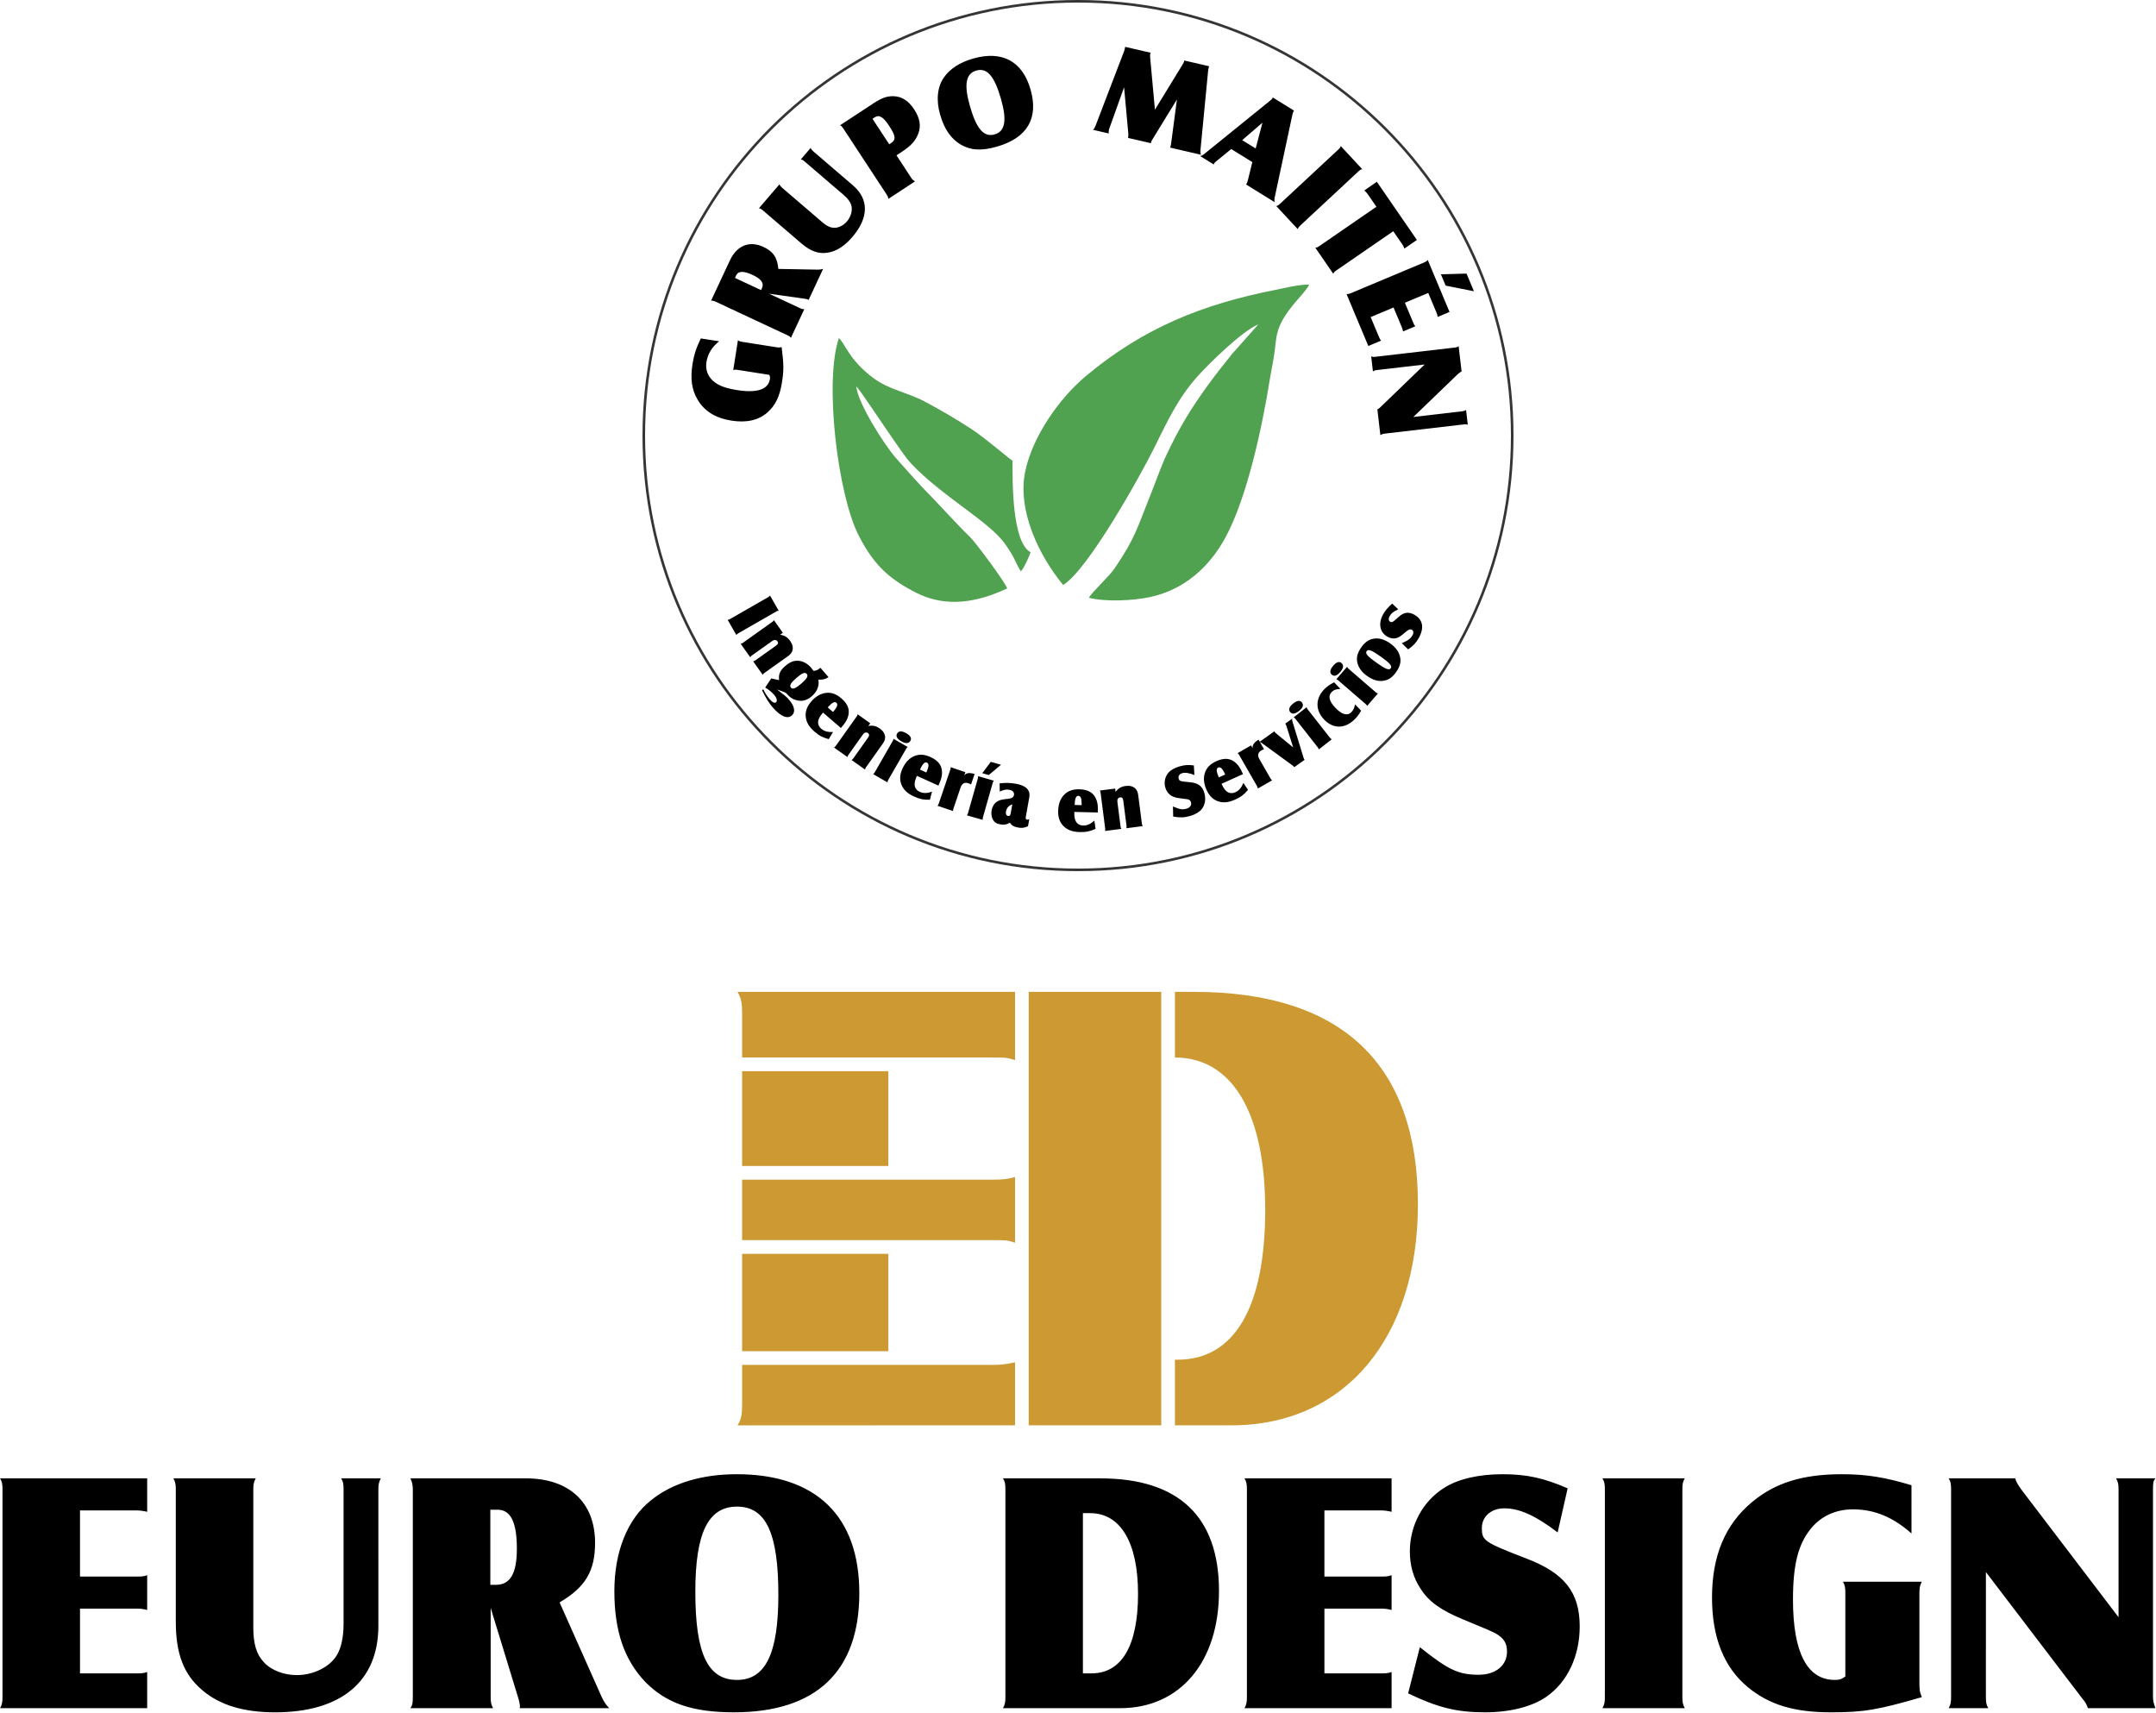 <?xml version="1.0" encoding="UTF-8" standalone="no"?>
<!-- Created with Inkscape (http://www.inkscape.org/) -->

<svg
   width="167.186mm"
   height="132.797mm"
   viewBox="0 0 167.186 132.797"
   version="1.1"
   id="svg1"
   xmlns="http://www.w3.org/2000/svg"
   xmlns:svg="http://www.w3.org/2000/svg">
  <defs
     id="defs1" />
  <g
     id="layer1"
     transform="translate(-4.664,-20.405)">
    <g
       id="g1"
       transform="translate(41.347,-11.283)">
      <path
         id="path7"
         d="m 47.759,78.034 c 1.281,0.333 3.428,0.227 4.73,-0.052 2.646,-0.568 4.596,-2.304 5.856,-4.625 1.694,-3.12 2.86,-8.643 3.431,-12.202 0.118,-0.738 0.29,-1.506 0.384,-2.241 0.105,-0.823 0.108,-1.394 0.481,-2.155 0.689,-1.406 1.923,-2.366 2.192,-3.008 -0.795,-0.013 -1.843,0.258 -2.64,0.416 -5.628,1.114 -10.161,2.924 -14.626,6.637 -2.115,1.758 -4.173,4.712 -4.746,7.418 -0.638,3.012 1.045,6.527 2.937,8.821 1.912,-1.158 5.943,-8.38 7.055,-10.619 1.003,-2.02 1.82,-3.818 3.339,-5.526 0.922,-1.037 3.53,-3.58 4.738,-4.056 l -2.039,2.297 c -0.651,0.818 -1.251,1.561 -1.867,2.412 -1.359,1.877 -2.196,3.262 -3.192,5.36 -0.461,0.972 -0.833,2.087 -1.241,3.094 -1.074,2.658 -1.159,3.321 -2.795,5.744 -0.408,0.604 -1.831,1.918 -1.997,2.285 z m -6.34,-0.726 c -0.146,-0.464 -2.461,-3.586 -2.895,-3.997 -0.773,-0.73 -2.435,-2.563 -3.355,-3.498 -0.561,-0.57 -1.091,-1.171 -1.624,-1.767 -0.275,-0.307 -0.539,-0.597 -0.808,-0.91 -0.944,-1.098 -2.931,-4.278 -3.021,-5.498 0.32,0.314 2.302,3.324 2.795,4.009 0.416,0.579 0.983,1.475 1.451,1.972 2.426,2.574 6.072,4.5 7.298,6.249 0.835,1.19 0.688,1.256 1.216,2.116 0.201,-0.142 0.669,-1.194 0.756,-1.481 C 41.813,73.746 41.822,69.17 41.837,67.417 41.608,67.284 39.701,65.634 38.611,64.928 37.349,64.112 36.322,63.513 34.99,62.804 33.691,62.114 32.243,61.898 31.05,61.006 c -1.931,-1.443 -2.21,-2.718 -2.683,-3.104 -1.146,3.346 -0.098,12.103 1.533,15.297 1.117,2.188 2.275,3.341 4.467,4.449 2.353,1.189 4.769,0.734 7.052,-0.34"
         style="fill:#50a250;fill-opacity:1;fill-rule:evenodd;stroke:none;stroke-width:0.353" />
      <path
         id="path8"
         d="m 17.661,57.927 c -0.353,0.732 -0.532,1.274 -0.645,1.992 -0.181,1.153 -0.055,2.001 0.404,2.768 0.533,0.892 1.393,1.421 2.617,1.613 1.173,0.184 2.108,-0.031 2.795,-0.638 0.614,-0.546 0.951,-1.239 1.121,-2.321 0.153,-0.971 0.145,-1.387 -0.025,-2.74 -0.193,0.042 -0.223,0.037 -0.507,-0.007 l -2.548,-0.401 c -0.152,-0.024 -0.231,-0.047 -0.333,-0.125 l -0.364,2.316 c 0.111,-0.045 0.183,-0.044 0.355,-0.017 l 2.437,0.383 c 0.063,0.124 0.074,0.188 0.052,0.329 -0.127,0.809 -1.001,1.096 -2.548,0.853 -1.021,-0.161 -1.604,-0.408 -2,-0.853 -0.318,-0.351 -0.452,-0.817 -0.372,-1.323 0.1,-0.637 0.418,-1.147 0.978,-1.608 z m 5.296,-3.466 2.735,0.385 c 0.138,0.019 0.239,0.044 0.286,0.066 0.009,0.004 0.019,0.009 0.042,0.031 l 1.126,-2.411 c -0.132,0.04 -0.209,0.06 -0.401,0.061 l -3.07,-0.056 c -0.083,-0.886 -0.398,-1.35 -1.158,-1.705 -1.085,-0.507 -2.059,-0.115 -2.605,1.054 l -1.451,3.107 c 0.124,0.001 0.206,0.017 0.336,0.078 l 5.574,2.604 c 0.167,0.078 0.218,0.113 0.276,0.208 l 1.04,-2.226 c -0.128,0.008 -0.197,-0.013 -0.336,-0.078 z m -0.626,-0.281 -2.022,-0.944 0.091,-0.195 c 0.165,-0.352 0.576,-0.363 1.291,-0.03 0.668,0.312 0.891,0.631 0.709,1.021 z m 3.084,-10.132 c 0.118,0.02 0.171,0.052 0.303,0.166 l 3.023,2.592 c 0.303,0.26 0.505,0.528 0.581,0.769 0.124,0.39 -0.01,0.908 -0.33,1.281 -0.247,0.287 -0.602,0.482 -0.921,0.492 -0.325,0.018 -0.626,-0.119 -0.991,-0.432 l -3.108,-2.666 c -0.109,-0.093 -0.164,-0.154 -0.21,-0.274 l -1.593,1.857 c 0.125,0.027 0.187,0.066 0.303,0.165 l 2.976,2.552 c 0.723,0.62 1.342,0.841 2.045,0.729 0.682,-0.103 1.311,-0.507 1.918,-1.214 1.28,-1.492 1.3,-2.931 0.049,-4.004 L 26.391,43.429 C 26.283,43.335 26.235,43.281 26.182,43.154 Z m 7.419,-0.317 0.394,-0.258 c 0.736,-0.483 1.071,-0.85 1.291,-1.41 0.234,-0.595 0.139,-1.206 -0.316,-1.899 -0.438,-0.667 -0.961,-0.998 -1.586,-1.016 -0.514,-0.018 -0.929,0.133 -1.58,0.56 l -2.576,1.691 c 0.108,0.052 0.155,0.106 0.245,0.243 l 3.376,5.143 c 0.079,0.12 0.107,0.199 0.126,0.322 l 2.062,-1.354 c -0.144,-0.089 -0.212,-0.155 -0.263,-0.232 z m -0.562,-0.856 -1.298,-1.977 0.163,-0.107 c 0.351,-0.23 0.662,-0.055 1.128,0.655 0.511,0.779 0.546,1.074 0.152,1.333 z m 6.478,-6.639 c -0.993,0.286 -1.776,0.788 -2.234,1.452 -0.516,0.724 -0.621,1.766 -0.298,2.887 0.331,1.151 0.852,1.885 1.633,2.342 0.776,0.437 1.597,0.478 2.777,0.138 2.351,-0.677 3.244,-2.201 2.601,-4.434 -0.631,-2.194 -2.207,-3.04 -4.479,-2.386 z m 0.276,0.922 c 0.826,-0.238 1.399,0.418 1.905,2.179 0.481,1.672 0.335,2.534 -0.481,2.769 -0.836,0.241 -1.406,-0.405 -1.915,-2.176 -0.481,-1.672 -0.335,-2.534 0.491,-2.772 z m 11.457,1.295 0.328,3.585 c 0.007,0.107 0.006,0.201 -0.012,0.281 l -0.014,0.06 1.785,0.412 c -7e-4,-0.042 0.004,-0.062 0.006,-0.072 0.014,-0.06 0.054,-0.145 0.12,-0.246 l 1.886,-3.074 -0.45,3.405 c -0.008,0.082 -0.02,0.132 -0.034,0.192 -0.005,0.02 -0.018,0.08 -0.042,0.137 l 2.394,0.553 c -0.049,-0.106 -0.053,-0.18 -0.044,-0.357 l 0.596,-6.176 c 0.006,-0.072 0.013,-0.102 0.034,-0.192 l 0.042,-0.137 -1.935,-0.447 c 0.003,0.032 -0.002,0.052 -0.004,0.062 -0.014,0.06 -0.054,0.145 -0.122,0.255 l -2.142,3.498 -0.372,-4.078 c -0.004,-0.117 -0.006,-0.201 0.005,-0.251 0.002,-0.01 0.021,-0.048 0.041,-0.085 l -1.985,-0.458 -0.022,0.142 c -0.018,0.08 -0.025,0.11 -0.054,0.187 l -2.222,5.801 c -0.069,0.163 -0.105,0.228 -0.196,0.302 l 1.227,0.283 c -0.009,-0.097 -0.011,-0.181 0.008,-0.261 l 0.018,-0.08 z m 8.31,4.79 1.636,1.013 -0.35,1.421 c -0.033,0.112 -0.059,0.192 -0.091,0.245 -0.006,0.009 -0.022,0.035 -0.052,0.064 l 2.228,1.38 c -0.03,-0.127 -0.036,-0.215 0.004,-0.395 l 1.367,-6.389 c 0.028,-0.103 0.05,-0.198 0.093,-0.267 l 0.032,-0.052 -1.645,-1.019 c -0.013,0.04 -0.024,0.058 -0.029,0.066 -0.027,0.044 -0.093,0.111 -0.192,0.194 l -5.066,4.099 c -0.144,0.116 -0.216,0.155 -0.343,0.185 l 1.053,0.652 c 0.013,-0.04 0.02,-0.072 0.026,-0.08 0.027,-0.044 0.093,-0.111 0.187,-0.185 z m 0.849,-0.69 1.571,-1.351 -0.526,1.998 z m 7.642,0.458 c -0.033,0.115 -0.079,0.171 -0.199,0.283 l -4.504,4.191 c -0.112,0.105 -0.172,0.146 -0.296,0.178 l 1.667,1.791 c 0.04,-0.122 0.086,-0.178 0.198,-0.283 l 4.503,-4.191 c 0.12,-0.112 0.179,-0.153 0.296,-0.178 z m 2.8,2.771 -0.97,0.668 c 0.144,0.137 0.21,0.216 0.297,0.342 l 0.639,0.927 -4.418,3.042 c -0.135,0.093 -0.2,0.125 -0.319,0.133 l 1.387,2.015 c 0.058,-0.114 0.111,-0.164 0.238,-0.251 l 4.418,-3.042 0.697,1.012 c 0.075,0.11 0.114,0.183 0.167,0.332 l 0.97,-0.668 z m 3.946,6.06 c -0.071,0.096 -0.133,0.133 -0.284,0.197 l -5.674,2.379 c -0.141,0.059 -0.212,0.078 -0.339,0.065 l 1.69,4.031 0.991,-0.416 c -0.089,-0.107 -0.089,-0.107 -0.196,-0.362 l -0.614,-1.463 1.775,-0.744 0.633,1.51 c 0.071,0.17 0.082,0.221 0.101,0.346 l 0.953,-0.4 c -0.085,-0.098 -0.093,-0.116 -0.18,-0.324 l -0.629,-1.501 1.813,-0.76 0.637,1.52 c 0.051,0.123 0.07,0.193 0.097,0.337 l 0.916,-0.384 z m 1.022,1.114 0.368,0.878 2.192,0.435 -0.574,-1.369 z m -1.262,6.993 -3.354,3.235 c -0.156,0.163 -0.214,0.2 -0.312,0.242 l 0.232,1.993 c 0.136,-0.067 0.215,-0.097 0.327,-0.11 l 6.111,-0.711 c 0.224,-0.026 0.255,-0.02 0.344,0.032 l -0.135,-1.159 c -0.105,0.074 -0.175,0.092 -0.338,0.111 l -3.752,0.437 3.419,-3.294 c 0.168,-0.154 0.225,-0.191 0.323,-0.234 l -0.228,-1.962 c -0.095,0.073 -0.154,0.09 -0.327,0.11 l -6.111,0.711 c -0.152,0.018 -0.225,0.016 -0.344,-0.032 l 0.136,1.169 c 0.095,-0.073 0.165,-0.091 0.327,-0.11 z"
         style="fill:#000000;fill-opacity:1;fill-rule:nonzero;stroke:none;stroke-width:0.353" />
      <path
         id="path9"
         d="m 23.025,77.861 c -0.032,0.058 -0.064,0.082 -0.143,0.128 l -2.958,1.697 c -0.074,0.042 -0.111,0.057 -0.182,0.059 l 0.675,1.176 c 0.037,-0.061 0.069,-0.085 0.143,-0.128 l 2.957,-1.697 c 0.079,-0.045 0.116,-0.06 0.182,-0.059 z m 0.303,1.908 c -0.031,0.064 -0.056,0.088 -0.13,0.141 l -2.27,1.615 c -0.069,0.049 -0.105,0.068 -0.176,0.076 l 0.743,1.045 c 0.031,-0.064 0.06,-0.092 0.13,-0.141 l 1.576,-1.121 c 0.157,-0.112 0.31,-0.102 0.402,0.027 0.089,0.125 0.052,0.22 -0.128,0.349 l -1.581,1.125 c -0.074,0.052 -0.109,0.071 -0.176,0.076 l 0.743,1.045 c 0.039,-0.063 0.069,-0.098 0.13,-0.141 l 1.794,-1.276 c 0.222,-0.158 0.339,-0.297 0.38,-0.465 0.067,-0.229 0.002,-0.496 -0.169,-0.736 -0.211,-0.296 -0.446,-0.441 -0.785,-0.486 l 0.213,-0.151 z m -0.675,5.225 c 0.293,0.174 0.506,0.349 0.688,0.56 0.212,0.244 0.272,0.478 0.152,0.582 -0.107,0.093 -0.274,0.013 -0.486,-0.232 -0.197,-0.227 -0.331,-0.434 -0.508,-0.776 l -0.09,0.078 c 0.353,0.693 0.537,0.991 0.831,1.33 0.606,0.698 1.137,0.921 1.48,0.624 0.3,-0.26 0.216,-0.721 -0.223,-1.226 -0.197,-0.227 -0.246,-0.267 -0.925,-0.79 l 0.533,0.191 c 0.031,0.01 0.086,0.038 0.163,0.084 l 0.165,0.173 c 0.149,0.163 0.353,0.294 0.577,0.363 0.46,0.149 0.856,0.061 1.255,-0.285 0.42,-0.364 0.592,-0.799 0.514,-1.287 0.394,0.004 0.529,-0.031 0.786,-0.194 l -0.632,-0.728 -0.047,0.041 c -0.15,0.13 -0.303,0.196 -0.489,0.199 -0.099,-0.14 -0.135,-0.191 -0.187,-0.251 -0.264,-0.304 -0.6,-0.493 -0.956,-0.53 -0.368,-0.034 -0.682,0.088 -1.063,0.419 -0.39,0.338 -0.515,0.627 -0.459,1.081 l -0.61,-0.132 z m 3.22,-1.059 c 0.138,0.159 0.026,0.368 -0.394,0.732 -0.467,0.405 -0.691,0.494 -0.828,0.335 -0.138,-0.159 -0.014,-0.371 0.44,-0.765 0.428,-0.372 0.648,-0.457 0.782,-0.303 z m 2.041,4.509 c -0.417,0.014 -0.684,-0.059 -0.916,-0.259 -0.223,-0.193 -0.299,-0.461 -0.198,-0.726 0.064,-0.169 0.129,-0.271 0.34,-0.523 l 1.383,1.194 0.063,-0.073 c 0.237,-0.275 0.378,-0.49 0.456,-0.701 0.216,-0.571 0.064,-1.054 -0.478,-1.521 -0.382,-0.33 -0.75,-0.468 -1.15,-0.431 -0.436,0.036 -0.837,0.266 -1.193,0.679 -0.323,0.374 -0.46,0.75 -0.426,1.153 0.04,0.44 0.247,0.799 0.69,1.181 0.356,0.308 0.595,0.439 1.096,0.579 z M 27.501,86.536 c 0.342,-0.379 0.532,-0.485 0.673,-0.363 0.099,0.085 0.09,0.235 -0.019,0.396 -0.065,0.101 -0.109,0.161 -0.242,0.323 z m 2.32,0.531 c -0.008,0.071 -0.023,0.102 -0.076,0.176 l -1.614,2.27 c -0.049,0.069 -0.077,0.098 -0.141,0.13 l 1.045,0.743 c 0.008,-0.071 0.027,-0.106 0.076,-0.176 l 1.121,-1.577 c 0.112,-0.157 0.259,-0.198 0.389,-0.106 0.125,0.089 0.122,0.191 -0.006,0.371 l -1.124,1.582 c -0.052,0.074 -0.08,0.103 -0.141,0.13 l 1.045,0.743 c 0.016,-0.072 0.033,-0.115 0.076,-0.176 l 1.275,-1.794 c 0.158,-0.222 0.223,-0.392 0.206,-0.564 -0.012,-0.238 -0.161,-0.469 -0.401,-0.64 -0.296,-0.21 -0.566,-0.27 -0.901,-0.202 l 0.151,-0.213 z m 3.759,1.464 c -0.33,-0.189 -0.577,-0.181 -0.695,0.026 -0.121,0.212 -0.014,0.411 0.336,0.612 0.33,0.189 0.567,0.175 0.691,-0.041 0.119,-0.207 0.008,-0.401 -0.331,-0.596 z m -0.983,0.436 c 0.001,0.066 -0.011,0.099 -0.059,0.182 l -1.388,2.415 c -0.042,0.074 -0.067,0.105 -0.128,0.142 l 1.112,0.639 c 0.009,-0.073 0.019,-0.113 0.059,-0.182 l 1.388,-2.415 c 0.042,-0.074 0.067,-0.105 0.128,-0.143 z m 2.992,4.102 c -0.396,0.132 -0.673,0.138 -0.952,0.011 -0.269,-0.122 -0.417,-0.357 -0.395,-0.64 0.013,-0.181 0.047,-0.296 0.177,-0.598 l 1.664,0.754 0.04,-0.088 c 0.15,-0.331 0.224,-0.577 0.238,-0.801 0.045,-0.609 -0.238,-1.029 -0.889,-1.324 -0.46,-0.208 -0.852,-0.236 -1.225,-0.087 -0.408,0.158 -0.727,0.493 -0.952,0.989 -0.204,0.45 -0.229,0.849 -0.082,1.227 0.163,0.41 0.463,0.696 0.996,0.937 0.429,0.194 0.695,0.253 1.215,0.245 z m -0.937,-1.713 c 0.221,-0.46 0.372,-0.616 0.543,-0.539 0.119,0.054 0.153,0.2 0.093,0.385 -0.033,0.115 -0.059,0.185 -0.14,0.379 z m 2.378,-0.189 c 0.014,0.065 0.007,0.104 -0.023,0.19 l -0.895,2.638 c -0.026,0.075 -0.046,0.116 -0.098,0.165 l 1.214,0.412 c -0.012,-0.07 -0.005,-0.109 0.023,-0.19 l 0.557,-1.644 c 0.104,-0.306 0.311,-0.422 0.596,-0.325 0.07,0.024 0.116,0.046 0.213,0.096 l 0.275,-0.811 c -0.396,-0.122 -0.652,-0.089 -0.802,0.105 l 0.084,-0.247 z m 2.124,0.697 c 0.017,0.064 0.013,0.098 -0.013,0.191 l -0.762,2.679 c -0.023,0.082 -0.04,0.118 -0.089,0.169 l 1.233,0.351 c -0.009,-0.073 -0.009,-0.115 0.013,-0.191 l 0.762,-2.679 c 0.023,-0.082 0.04,-0.118 0.089,-0.169 z m 0.331,-0.23 0.507,0.144 0.947,-0.798 -0.791,-0.225 z m 3.647,3.561 c -0.083,0.043 -0.125,0.053 -0.175,0.044 -0.078,-0.014 -0.117,-0.084 -0.101,-0.179 l 0.277,-1.558 c 0.099,-0.558 -0.248,-0.908 -1.052,-1.051 -0.43,-0.076 -0.792,-0.083 -1.251,-0.026 l 0.014,0.636 c 0.332,-0.149 0.493,-0.183 0.745,-0.139 0.251,0.045 0.392,0.196 0.357,0.392 -0.033,0.184 -0.164,0.276 -0.452,0.306 -0.529,0.056 -0.686,0.097 -0.882,0.23 -0.203,0.137 -0.35,0.381 -0.401,0.666 -0.05,0.279 -0.006,0.552 0.124,0.759 0.116,0.188 0.267,0.278 0.541,0.327 0.313,0.055 0.497,0.025 0.748,-0.127 0.146,0.216 0.318,0.316 0.637,0.372 0.307,0.054 0.432,0.036 0.771,-0.094 z M 41.685,94.781 c -0.024,0.134 -0.092,0.191 -0.203,0.171 -0.128,-0.023 -0.191,-0.155 -0.159,-0.334 0.05,-0.285 0.224,-0.485 0.492,-0.564 z m 6.495,0.53 c -0.313,0.276 -0.566,0.389 -0.872,0.382 -0.295,-0.007 -0.524,-0.166 -0.614,-0.435 -0.058,-0.172 -0.072,-0.291 -0.07,-0.62 l 1.826,0.044 0.002,-0.096 c 0.009,-0.363 -0.019,-0.619 -0.093,-0.831 -0.196,-0.578 -0.621,-0.855 -1.335,-0.872 -0.505,-0.012 -0.877,0.115 -1.162,0.398 -0.314,0.304 -0.477,0.737 -0.491,1.282 -0.012,0.493 0.121,0.871 0.403,1.162 0.31,0.314 0.698,0.46 1.282,0.474 0.471,0.011 0.739,-0.039 1.215,-0.249 l -0.092,-0.638 z m -1.531,-1.212 c 0.024,-0.51 0.102,-0.713 0.289,-0.708 0.13,0.003 0.218,0.124 0.236,0.318 0.014,0.12 0.018,0.193 0.019,0.403 z m 1.951,-1.119 c 0.042,0.058 0.052,0.091 0.063,0.181 l 0.354,2.763 c 0.011,0.084 0.01,0.125 -0.016,0.191 l 1.272,-0.163 c -0.042,-0.058 -0.052,-0.096 -0.063,-0.181 l -0.246,-1.919 c -0.024,-0.191 0.056,-0.322 0.214,-0.342 0.152,-0.019 0.219,0.058 0.247,0.277 l 0.247,1.925 c 0.011,0.09 0.011,0.13 -0.016,0.191 l 1.272,-0.163 c -0.037,-0.064 -0.054,-0.107 -0.063,-0.181 l -0.28,-2.183 c -0.035,-0.27 -0.102,-0.439 -0.231,-0.554 -0.17,-0.167 -0.436,-0.236 -0.729,-0.198 -0.36,0.046 -0.6,0.185 -0.799,0.463 l -0.033,-0.259 z m 5.693,2.02 c 0.527,0.092 0.855,0.081 1.302,-0.046 0.393,-0.112 0.717,-0.298 0.901,-0.522 0.267,-0.324 0.346,-0.794 0.212,-1.264 -0.154,-0.54 -0.481,-0.777 -1.146,-0.836 -0.751,-0.069 -0.79,-0.082 -0.847,-0.284 -0.051,-0.18 0.059,-0.353 0.266,-0.412 0.24,-0.068 0.529,-0.027 0.955,0.141 l -0.041,-0.743 c -0.423,-0.057 -0.713,-0.039 -1.095,0.07 -0.377,0.107 -0.688,0.278 -0.866,0.482 -0.278,0.309 -0.371,0.748 -0.254,1.158 0.062,0.218 0.174,0.405 0.337,0.541 0.183,0.166 0.42,0.252 0.822,0.297 0.372,0.042 0.513,0.06 0.57,0.074 0.153,0.039 0.224,0.101 0.262,0.238 0.062,0.218 -0.076,0.417 -0.343,0.493 -0.322,0.092 -0.502,0.06 -1.057,-0.171 z m 5.441,-2.611 c -0.162,0.385 -0.341,0.596 -0.62,0.722 -0.269,0.122 -0.544,0.078 -0.742,-0.125 -0.127,-0.129 -0.191,-0.231 -0.332,-0.528 l 1.665,-0.752 -0.04,-0.088 c -0.149,-0.331 -0.286,-0.549 -0.445,-0.708 -0.427,-0.436 -0.93,-0.501 -1.581,-0.206 -0.46,0.208 -0.74,0.484 -0.874,0.862 -0.15,0.411 -0.11,0.872 0.114,1.368 0.203,0.45 0.487,0.732 0.867,0.872 0.416,0.148 0.828,0.111 1.361,-0.129 0.429,-0.194 0.649,-0.356 0.987,-0.751 z m -1.905,-0.427 c -0.2,-0.47 -0.217,-0.686 -0.046,-0.764 0.119,-0.054 0.251,0.017 0.351,0.184 0.065,0.101 0.1,0.166 0.192,0.355 z m 1.452,-1.879 c 0.058,0.032 0.082,0.064 0.127,0.143 l 1.386,2.416 c 0.04,0.069 0.057,0.111 0.059,0.182 l 1.112,-0.638 c -0.06,-0.037 -0.085,-0.069 -0.128,-0.143 l -0.864,-1.506 c -0.161,-0.28 -0.111,-0.512 0.15,-0.662 0.064,-0.037 0.111,-0.057 0.213,-0.096 l -0.426,-0.743 c -0.354,0.216 -0.499,0.43 -0.452,0.671 l -0.13,-0.226 z m 4.315,-0.447 -1.34,-1.101 c -0.04,-0.027 -0.064,-0.052 -0.078,-0.07 -0.01,-0.014 -0.022,-0.04 -0.031,-0.083 l -1.165,0.829 c 0.07,0.02 0.108,0.034 0.192,0.093 l 2.373,1.731 c 0.058,0.042 0.1,0.082 0.12,0.11 l 0.017,0.023 0.8,-0.569 -0.023,-0.032 c -0.023,-0.032 -0.047,-0.085 -0.062,-0.137 l -0.861,-2.806 c -0.028,-0.098 -0.033,-0.144 -0.016,-0.218 l -0.545,0.388 c 0.018,0.015 0.025,0.025 0.028,0.029 0.023,0.032 0.043,0.081 0.062,0.137 z m -3.5e-4,-3.402 c -0.299,0.234 -0.384,0.467 -0.237,0.654 0.15,0.192 0.376,0.167 0.693,-0.082 0.299,-0.234 0.375,-0.46 0.221,-0.656 -0.147,-0.188 -0.369,-0.158 -0.677,0.084 z m 0.035,1.075 c 0.062,0.024 0.087,0.047 0.147,0.123 l 1.719,2.192 c 0.052,0.067 0.072,0.102 0.084,0.172 l 1.009,-0.791 c -0.064,-0.036 -0.098,-0.06 -0.147,-0.123 l -1.719,-2.192 c -0.052,-0.067 -0.072,-0.102 -0.084,-0.172 z m 4.768,-1.01 c -0.068,0.307 -0.152,0.474 -0.309,0.622 -0.304,0.289 -0.731,0.162 -1.235,-0.369 -0.481,-0.506 -0.57,-0.93 -0.262,-1.222 0.169,-0.16 0.286,-0.201 0.668,-0.228 l -0.489,-0.514 c -0.329,0.172 -0.509,0.296 -0.702,0.48 -0.753,0.715 -0.785,1.661 -0.085,2.398 0.696,0.732 1.59,0.743 2.339,0.032 0.218,-0.207 0.351,-0.38 0.54,-0.709 z m -1.703,-2.99 c -0.248,0.288 -0.287,0.532 -0.107,0.687 0.185,0.159 0.401,0.091 0.664,-0.213 0.248,-0.288 0.279,-0.523 0.09,-0.686 -0.18,-0.156 -0.392,-0.084 -0.648,0.212 z m 0.242,1.048 c 0.065,0.011 0.095,0.029 0.168,0.092 l 2.108,1.821 c 0.064,0.056 0.091,0.086 0.116,0.152 l 0.838,-0.97 c -0.07,-0.023 -0.107,-0.04 -0.168,-0.092 l -2.108,-1.821 c -0.065,-0.056 -0.091,-0.086 -0.116,-0.152 z m 1.95,-2.494 c -0.299,0.421 -0.396,0.763 -0.327,1.146 0.071,0.399 0.34,0.785 0.756,1.081 0.495,0.352 0.949,0.466 1.395,0.358 0.347,-0.087 0.597,-0.272 0.866,-0.651 0.273,-0.384 0.372,-0.71 0.329,-1.061 -0.058,-0.438 -0.32,-0.833 -0.782,-1.162 -0.435,-0.309 -0.871,-0.439 -1.283,-0.369 -0.376,0.06 -0.675,0.265 -0.955,0.658 z m 0.406,0.31 c 0.128,-0.18 0.394,-0.075 1.106,0.431 0.698,0.496 0.887,0.721 0.762,0.896 -0.125,0.176 -0.399,0.072 -1.106,-0.431 -0.703,-0.5 -0.89,-0.716 -0.762,-0.896 z m 3.22,-0.137 c 0.403,-0.292 0.601,-0.499 0.804,-0.853 0.458,-0.797 0.348,-1.449 -0.311,-1.827 -0.438,-0.252 -0.824,-0.205 -1.205,0.139 -0.249,0.217 -0.383,0.336 -0.404,0.35 -0.114,0.085 -0.199,0.095 -0.277,0.05 -0.138,-0.079 -0.151,-0.25 -0.038,-0.447 0.127,-0.221 0.292,-0.349 0.663,-0.516 l -0.474,-0.449 c -0.33,0.301 -0.529,0.534 -0.687,0.809 -0.41,0.713 -0.283,1.414 0.312,1.756 0.241,0.139 0.513,0.177 0.723,0.108 0.192,-0.06 0.353,-0.17 0.744,-0.508 0.19,-0.159 0.324,-0.2 0.437,-0.135 0.128,0.074 0.151,0.25 0.054,0.417 -0.158,0.276 -0.355,0.424 -0.837,0.625 z"
         style="fill:#000000;fill-opacity:1;fill-rule:nonzero;stroke:none;stroke-width:0.353" />
      <path
         id="path15"
         d="m 46.91,31.788 c 18.596,0 33.671,15.075 33.671,33.671 0,18.596 -15.075,33.671 -33.671,33.671 -18.596,0 -33.671,-15.075 -33.671,-33.671 0,-18.596 15.075,-33.671 33.671,-33.671 z"
         style="fill:none;stroke:#373435;stroke-width:0.2;stroke-linecap:butt;stroke-linejoin:miter;stroke-miterlimit:22.926;stroke-dasharray:none;stroke-opacity:1" />
    </g>
    <g
       id="g2"
       transform="matrix(0.578,0,0,0.578,22.799,33.268)">
      <path
         id="path2"
         d="m -31.365,176.05 c 0.277,0.462 0.324,0.786 0.324,1.525 v 27.779 c 0,0.694 -0.046,1.017 -0.324,1.526 h 19.736 v -4.853 c -0.601,0.185 -0.601,0.185 -1.849,0.185 h -7.164 v -8.689 h 7.395 c 0.832,0 1.063,0.046 1.618,0.185 v -4.669 c -0.555,0.185 -0.647,0.185 -1.664,0.185 h -7.349 v -8.874 h 7.441 c 0.601,0 0.924,0.046 1.572,0.185 v -4.483 z m 45.759,0 c 0.277,0.462 0.324,0.739 0.324,1.525 v 17.98 c 0,1.803 -0.324,3.282 -0.924,4.252 -0.971,1.572 -3.143,2.635 -5.362,2.635 -1.71,0 -3.42,-0.647 -4.391,-1.711 -1.017,-1.063 -1.433,-2.496 -1.433,-4.668 V 177.575 c 0,-0.647 0.046,-1.017 0.324,-1.525 H -8.115 c 0.277,0.508 0.324,0.832 0.324,1.525 v 17.703 c 0,4.298 1.063,7.072 3.513,9.152 2.357,2.034 5.593,3.005 9.799,3.005 8.874,0 13.866,-4.16 13.866,-11.601 V 177.575 c 0,-0.647 0.046,-0.97 0.324,-1.525 z m 20.06,17.379 3.652,11.925 c 0.185,0.601 0.277,1.063 0.277,1.294 0,0.046 0,0.093 -0.046,0.231 h 12.017 c -0.416,-0.462 -0.647,-0.74 -1.017,-1.526 l -5.639,-12.664 c 3.467,-2.034 4.761,-4.206 4.761,-7.996 0,-5.408 -3.467,-8.643 -9.291,-8.643 H 23.685 c 0.231,0.508 0.324,0.878 0.324,1.525 v 27.779 c 0,0.832 -0.046,1.109 -0.324,1.526 h 11.093 c -0.277,-0.509 -0.324,-0.832 -0.324,-1.526 z m -0.046,-3.097 v -10.076 h 0.971 c 1.756,0 2.588,1.664 2.588,5.223 0,3.328 -0.878,4.853 -2.819,4.853 z m 33.048,-14.837 c -4.669,0 -8.689,1.202 -11.509,3.513 -3.143,2.496 -4.9,6.887 -4.9,12.156 0,5.408 1.34,9.244 4.16,12.202 2.82,2.866 6.332,4.067 11.879,4.067 11.047,0 16.824,-5.5 16.824,-15.992 0,-10.307 -5.777,-15.946 -16.454,-15.946 z m 0.046,4.345 c 3.883,0 5.547,3.559 5.547,11.832 0,7.858 -1.71,11.416 -5.547,11.416 -3.929,0 -5.592,-3.513 -5.592,-11.832 0,-7.858 1.71,-11.416 5.592,-11.416 z m 35.683,-3.79 c 0.277,0.462 0.324,0.739 0.324,1.525 v 27.779 c 0,0.694 -0.046,1.017 -0.324,1.526 h 15.715 c 8.043,0 13.265,-6.194 13.265,-15.715 0,-9.984 -5.408,-15.114 -15.946,-15.114 z m 10.723,26.161 v -21.493 h 0.971 c 4.067,0 6.425,3.929 6.425,10.816 0,6.933 -2.172,10.676 -6.24,10.676 z m 21.678,-26.161 c 0.277,0.462 0.324,0.786 0.324,1.525 v 27.779 c 0,0.694 -0.046,1.017 -0.324,1.526 h 19.736 v -4.853 c -0.601,0.185 -0.601,0.185 -1.849,0.185 h -7.164 v -8.689 h 7.395 c 0.832,0 1.063,0.046 1.617,0.185 v -4.669 c -0.555,0.185 -0.647,0.185 -1.664,0.185 h -7.349 v -8.874 h 7.441 c 0.601,0 0.924,0.046 1.571,0.185 v -4.483 z m 21.955,28.842 c 3.929,1.895 6.517,2.542 10.307,2.542 3.328,0 6.286,-0.74 8.227,-2.08 2.82,-1.941 4.483,-5.454 4.483,-9.429 0,-4.576 -2.034,-7.164 -7.118,-9.106 -5.731,-2.219 -6.009,-2.404 -6.009,-4.114 0,-1.526 1.248,-2.634 3.005,-2.634 2.034,0 4.206,0.97 7.164,3.235 l 1.34,-5.916 c -3.19,-1.387 -5.5,-1.895 -8.736,-1.895 -3.189,0 -6.009,0.647 -7.858,1.849 -2.865,1.803 -4.576,5.038 -4.576,8.505 0,1.849 0.463,3.559 1.433,4.992 1.063,1.711 2.727,2.912 5.778,4.16 2.819,1.156 3.882,1.618 4.298,1.849 1.109,0.647 1.525,1.294 1.525,2.45 0,1.849 -1.525,3.096 -3.79,3.096 -2.727,0 -4.068,-0.647 -7.904,-3.698 z m 26.069,-28.842 c 0.278,0.462 0.324,0.786 0.324,1.525 v 27.779 c 0,0.694 -0.046,1.017 -0.324,1.526 h 11.047 c -0.278,-0.509 -0.324,-0.832 -0.324,-1.526 V 177.575 c 0,-0.739 0.046,-1.063 0.324,-1.525 z m 41.46,0.924 c -3.513,-1.063 -6.055,-1.479 -9.337,-1.479 -5.269,0 -8.967,1.155 -12.063,3.744 -3.605,3.005 -5.362,7.21 -5.362,12.803 0,5.362 1.617,9.383 4.807,12.018 2.865,2.357 6.194,3.374 11.139,3.374 4.437,0 6.286,-0.324 12.202,-2.034 -0.323,-0.832 -0.323,-0.971 -0.323,-2.265 v -11.648 c 0,-0.693 0.046,-1.063 0.323,-1.572 h -10.584 c 0.278,0.462 0.324,0.786 0.324,1.572 v 11.139 c -0.508,0.37 -0.786,0.462 -1.433,0.462 -3.697,0 -5.592,-3.698 -5.592,-10.769 0,-4.668 0.693,-7.442 2.403,-9.522 1.34,-1.664 3.328,-2.588 5.639,-2.588 2.912,0 5.408,1.063 7.858,3.236 z m 9.984,11.648 12.757,16.731 c 0.647,0.786 0.786,1.063 0.924,1.526 h 9.059 c -0.231,-0.647 -0.324,-1.017 -0.324,-1.526 V 177.575 c 0,-1.017 0.046,-1.155 0.324,-1.525 h -5.269 c 0.278,0.508 0.324,0.832 0.324,1.572 v 17.055 l -12.988,-17.055 c -0.601,-0.832 -0.739,-1.109 -0.878,-1.572 H 230.06 c 0.278,0.462 0.324,0.739 0.324,1.525 v 27.779 c 0,0.694 -0.046,1.017 -0.324,1.526 h 5.316 c -0.278,-0.462 -0.324,-0.786 -0.324,-1.526 z"
         style="fill:#000000;fill-opacity:1;fill-rule:nonzero;stroke:none;stroke-width:0.353" />
      <path
         id="path3"
         d="m 67.577,168.94 c 0.523,-0.872 0.61,-1.482 0.61,-2.877 v -5.231 h 19.615 5.131 2.674 6.231 c 1.133,0 1.744,-0.087 2.964,-0.349 v 8.456 h -0.61 v -1e-4 z m 37.225,-24.497 c -1.046,-0.349 -1.22,-0.349 -3.138,-0.349 H 95.606 92.933 87.802 68.187 v -8.107 h 19.615 5.131 2.674 6.144 c 1.569,0 2.005,-0.087 3.051,-0.349 z m 0,-24.497 c -1.133,-0.349 -1.133,-0.349 -3.487,-0.349 H 99.138 92.933 87.802 68.187 v -5.928 c 0,-1.308 -0.087,-1.918 -0.61,-2.877 h 37.225 v 0 z m 1.836,-9.154 h 17.779 v 8.805 40.537 8.805 h -17.779 z m 19.615,58.147 h 7.579 c 15.169,0 25.02,-11.682 25.02,-29.64 0,-18.83 -10.2,-28.507 -30.076,-28.507 h -2.523 v 8.805 c 7.668,0.004 12.112,7.413 12.112,20.399 0,13.076 -4.097,20.138 -11.769,20.138 h -0.343 z M 68.187,158.997 V 145.931 H 87.802 V 158.997 Z m 0,-24.846 V 121.434 H 87.802 v 12.717 z"
         style="fill:#cc9933;fill-opacity:1;fill-rule:nonzero;stroke:none;stroke-width:0.353" />
    </g>
  </g>
</svg>
